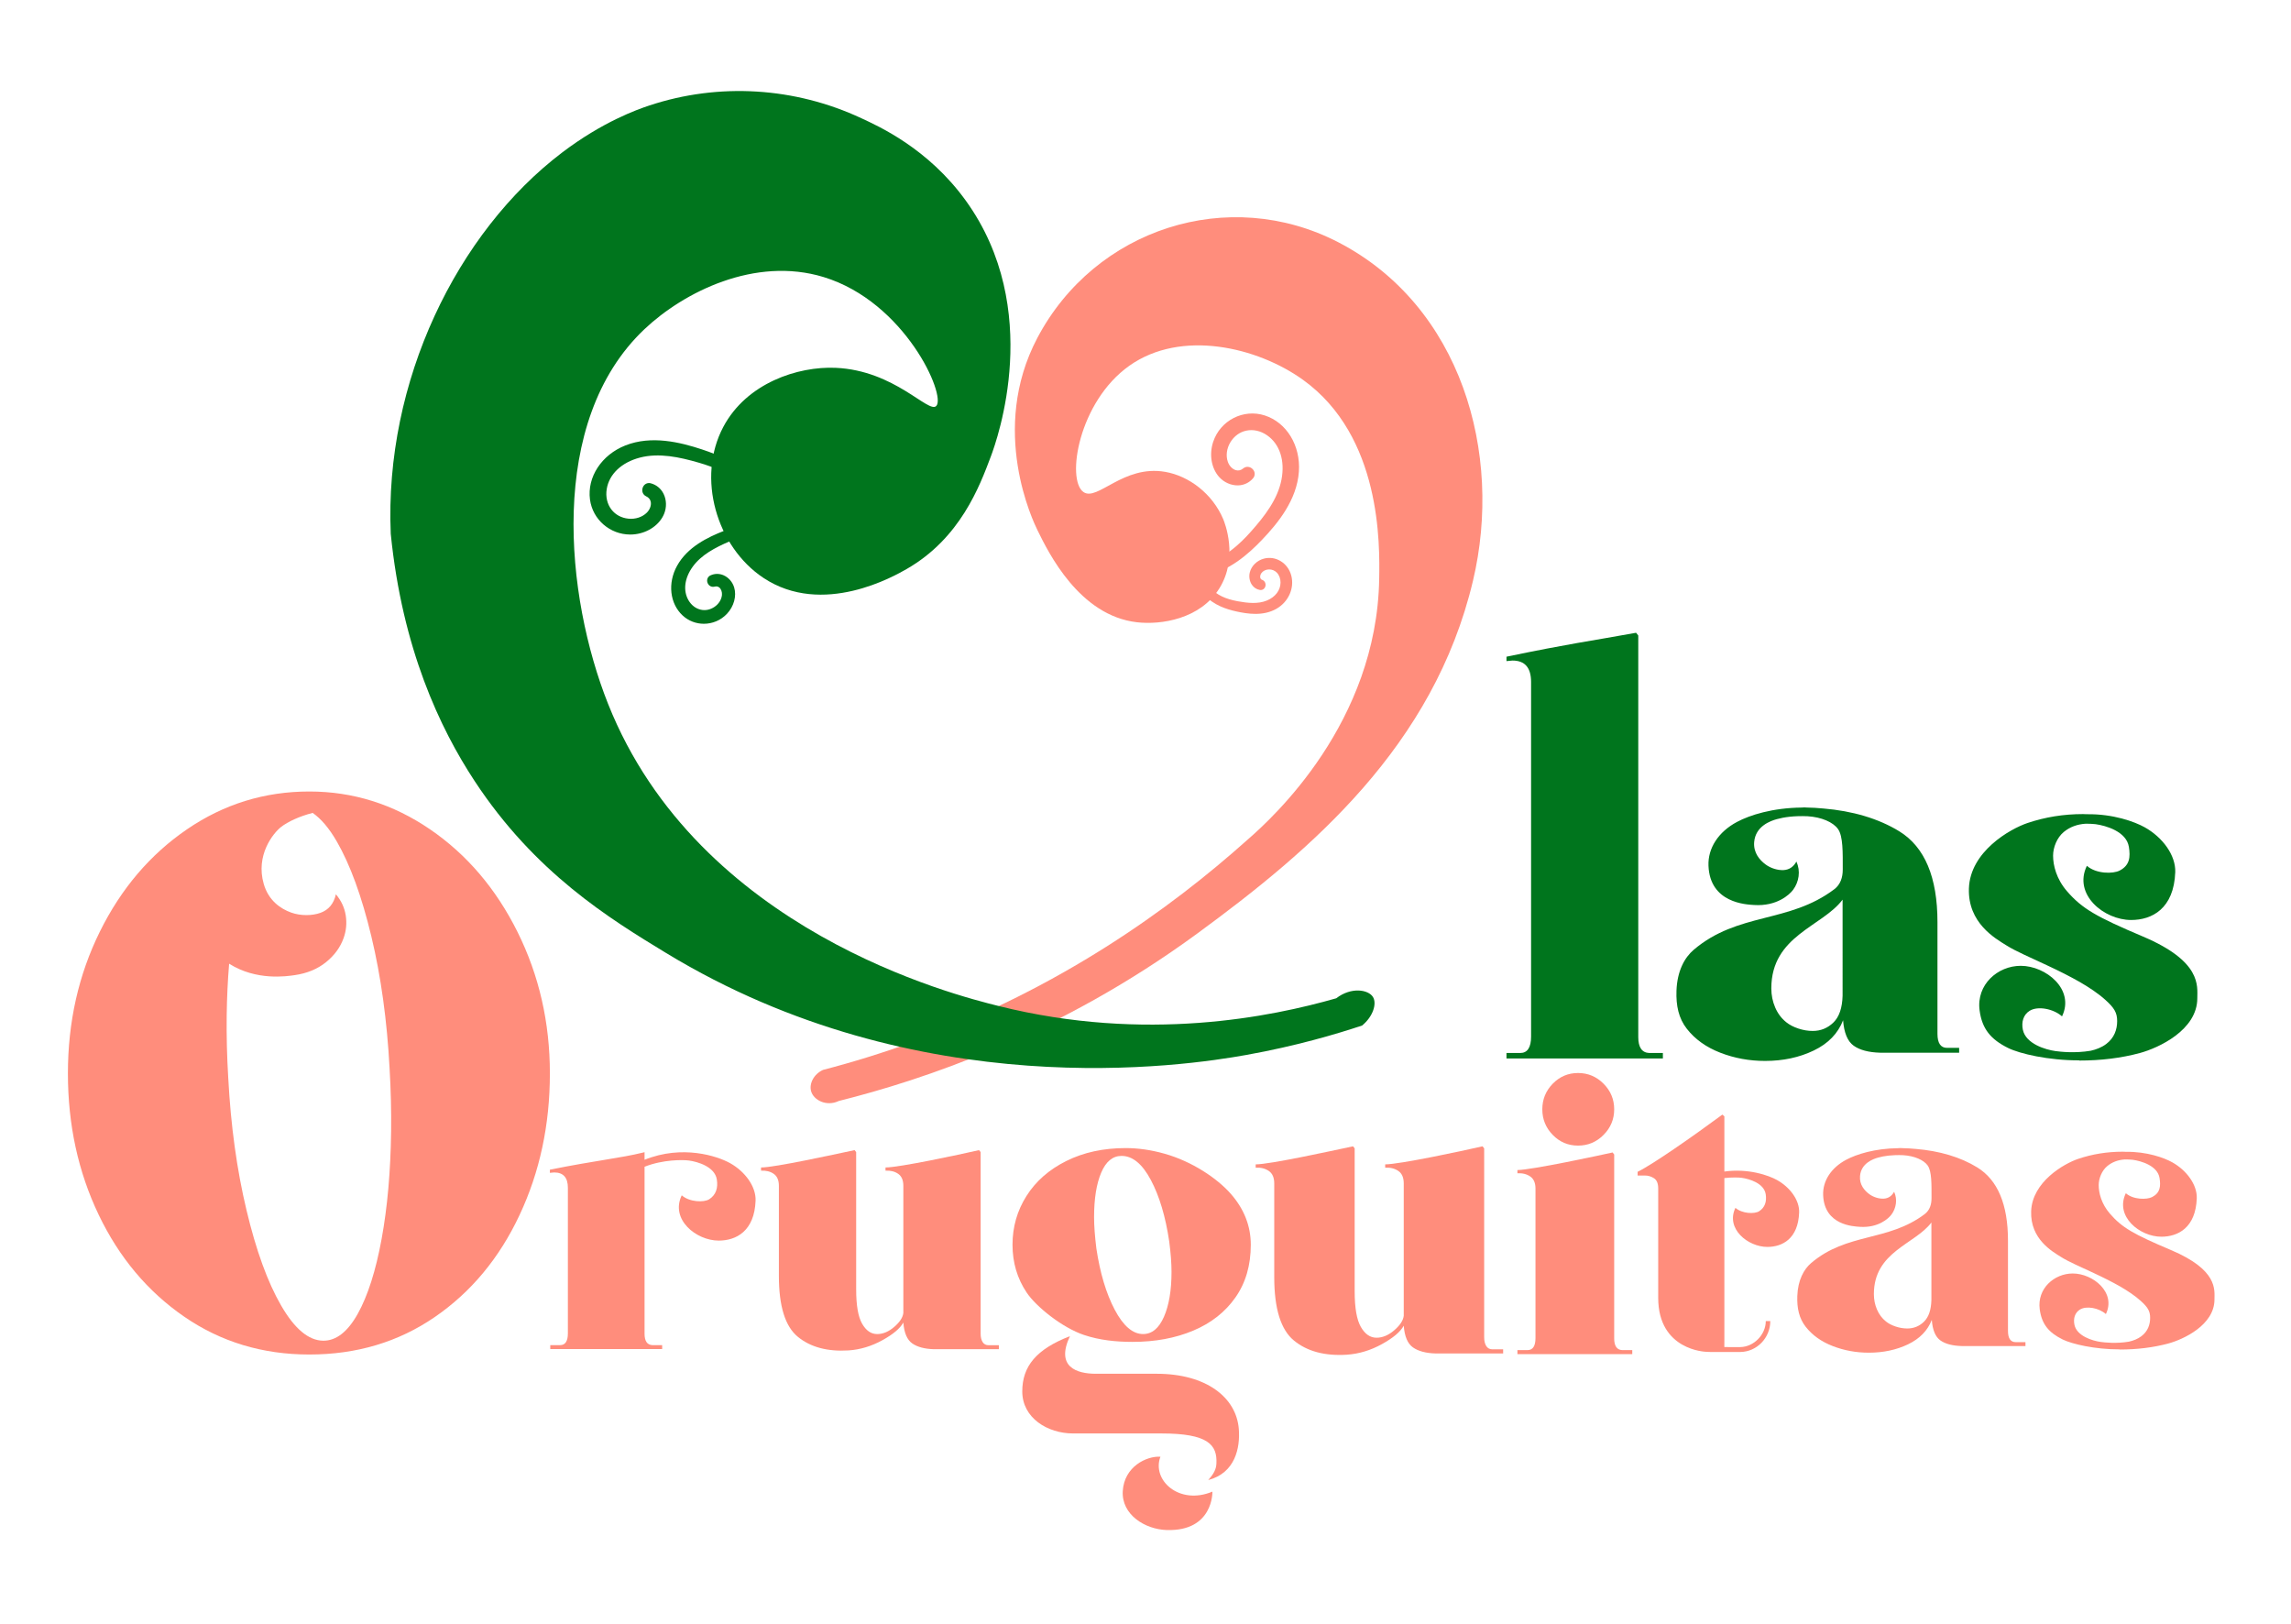 <?xml version="1.0" encoding="UTF-8"?> <svg xmlns="http://www.w3.org/2000/svg" viewBox="200 300 1551.681 1100"><defs><clipPath id="clipPath16"><path d="M 0,1080 H 1080 V 0 H 0 Z" id="path14"></path></clipPath></defs><g id="g8" transform="matrix(2.135, 0, 0, -2.135, -179.953, 2001.834)" style=""><g id="g10"><g id="g12" clip-path="url(#clipPath16)"><g id="g18" transform="translate(299.021,404.09)"><path d="m 0,0 c -1.853,-10.104 -4.384,-18.02 -7.578,-23.745 -3.202,-5.724 -6.86,-8.56 -10.975,-8.509 -4.614,0.057 -9.056,3.777 -13.323,11.159 -4.275,7.379 -7.94,17.471 -10.988,30.274 -3.056,12.798 -4.982,26.777 -5.787,41.942 -0.409,6.756 -0.571,13.348 -0.491,19.767 0.071,5.746 0.343,11.207 0.771,16.446 8.648,-5.489 18.278,-3.992 20.778,-3.635 3.932,0.562 7.241,1.928 9.932,4.093 2.69,2.166 4.558,4.724 5.612,7.676 0.832,2.327 1.054,4.717 0.673,7.172 -0.386,2.457 -1.425,4.695 -3.127,6.713 -0.663,-2.989 -2.296,-4.951 -4.902,-5.89 -2.598,-0.935 -6.228,-1.003 -9.266,0.081 -3.487,1.245 -7.222,3.901 -8.717,9.081 -2.63,9.106 2.948,16.063 5.48,18.065 2.109,1.669 6.033,3.476 10.046,4.471 2.594,-1.817 5.137,-4.717 7.612,-8.996 4.274,-7.383 7.941,-17.434 10.997,-30.153 C -0.204,83.293 1.722,69.353 2.528,54.195 2.935,47.273 3.095,40.601 3.015,34.178 2.857,21.495 1.853,10.108 0,0 m 43.137,97.365 c -6.836,13.748 -16.098,24.617 -27.792,32.605 -11.695,7.989 -24.451,11.983 -38.284,11.983 -14.165,0 -27.088,-3.994 -38.782,-11.983 -11.696,-7.988 -20.911,-18.815 -27.665,-32.48 -6.753,-13.67 -10.126,-28.654 -10.126,-44.957 0,-16.302 3.252,-31.245 9.755,-44.831 6.503,-13.586 15.56,-24.375 27.171,-32.36 11.612,-7.988 24.822,-11.979 39.647,-11.979 14.985,0 28.241,3.953 39.769,11.858 11.52,7.901 20.502,18.687 26.921,32.356 6.428,13.669 9.634,28.654 9.634,44.956 0,16.137 -3.419,31.083 -10.248,44.832" style="fill:#ff8d7c;fill-opacity:1;fill-rule:nonzero;stroke:none" id="path20"></path></g><g id="g22" transform="translate(409.541,428.17)"><path d="M 0,0 C -3.997,2.225 -15.057,5.899 -27.102,1.057 V 3.466 L -27.6,3.338 C -34.768,1.57 -42.741,0.814 -57.136,-2.094 v -0.998 l 1.363,0.126 c 2.898,0 4.346,-1.622 4.346,-4.862 v -46.179 c 0,-2.492 -0.827,-3.739 -2.483,-3.739 h -3.104 v -1.247 h 35.495 v 1.247 h -3.1 c -1.656,0.082 -2.483,1.287 -2.483,3.614 v 52.974 c 5.943,2.338 12.227,2.228 14.104,1.97 2.761,-0.379 8.176,-1.946 8.826,-6.011 0.433,-2.707 -0.297,-4.927 -2.436,-6.281 -1.659,-1.049 -6.228,-0.921 -8.697,1.26 -3.704,-7.65 4.58,-14.365 11.729,-14.365 5.523,0 11.344,2.99 11.697,12.672 C 8.283,-7.446 4.796,-2.669 0,0" style="fill:#ff8d7c;fill-opacity:1;fill-rule:nonzero;stroke:none" id="path24"></path></g><g id="g26" transform="translate(474.216,369.136)"><path d="m 0,0 c -2.936,0.084 -5.22,0.694 -6.852,1.831 -1.636,1.138 -2.577,3.347 -2.832,6.631 -1.003,-1.852 -3.225,-3.726 -6.663,-5.619 -3.437,-1.895 -6.999,-2.969 -10.687,-3.223 -6.709,-0.418 -12.072,1.012 -16.096,4.296 -4.024,3.283 -6.034,9.726 -6.034,19.323 v 28.599 c 0,1.767 -0.548,3.03 -1.636,3.788 -1.088,0.758 -2.43,1.093 -4.024,1.009 v 1.012 c 4.36,0 22.756,4.041 29.677,5.503 l 0.501,-0.63 V 18.945 c 0,-5.052 0.629,-8.673 1.887,-10.861 1.258,-2.191 2.847,-3.284 4.776,-3.284 1.844,0 3.65,0.757 5.409,2.273 1.759,1.515 2.724,2.988 2.89,4.42 v 40.345 c 0,1.767 -0.544,3.03 -1.632,3.788 -1.092,0.758 -2.434,1.093 -4.024,1.009 v 1.012 c 4.356,0 23.322,4.041 29.673,5.503 l 0.505,-0.63 V 4.926 c 0,-1.095 0.208,-1.979 0.625,-2.653 0.421,-0.674 1.05,-1.01 1.887,-1.01 h 3.271 l 0,-1.263 z" style="fill:#ff8d7c;fill-opacity:1;fill-rule:nonzero;stroke:none" id="path28"></path></g><g id="g30" transform="translate(547.21,379.419)"><path d="m 0,0 c -1.601,-3.651 -3.805,-5.477 -6.615,-5.477 -3.296,0 -6.298,2.578 -9.014,7.74 -2.712,5.159 -4.648,11.631 -5.812,19.42 -0.486,3.891 -0.727,7.203 -0.727,9.929 0,5.84 0.749,10.536 2.253,14.091 1.503,3.553 3.657,5.33 6.467,5.33 3.493,0 6.593,-2.554 9.304,-7.667 C -1.432,38.256 0.509,31.758 1.673,23.874 2.155,20.173 2.4,16.961 2.4,14.237 2.4,8.394 1.597,3.65 0,0 m 0.072,51.763 c -4.166,1.169 -8.239,1.752 -12.209,1.752 -7.078,0 -13.354,-1.365 -18.827,-4.089 -5.478,-2.726 -9.692,-6.425 -12.645,-11.096 -2.957,-4.672 -4.434,-9.834 -4.434,-15.48 0,-5.645 1.499,-10.708 4.505,-15.184 3.002,-4.48 11.305,-11.14 18.172,-13.434 4.973,-1.662 10.174,-2.192 15.411,-2.192 7.168,0 13.591,1.192 19.26,3.578 5.669,2.384 10.125,5.89 13.372,10.514 3.247,4.624 4.871,10.197 4.871,16.718 0,5.937 -2.11,11.318 -6.325,16.137 -4.215,4.819 -12.225,10.3 -21.151,12.776" style="fill:#ff8d7c;fill-opacity:1;fill-rule:nonzero;stroke:none" id="path32"></path></g><g id="g34" transform="translate(544.895,361.345)"><path d="m 0,0 h -19.258 c -6.151,0 -12.846,2.173 -8.253,11.928 -10.685,-4.153 -15.122,-9.55 -15.122,-17.541 0,-8.373 7.992,-13.32 16.095,-13.32 H 1.469 c 14.808,0 17.804,-3.552 17.487,-9.578 -0.091,-1.721 -0.761,-3.172 -2.601,-5.201 8.563,2.22 10.18,10.212 9.705,16.206 C 25.267,-7.52 15.76,0 0,0" style="fill:#ff8d7c;fill-opacity:1;fill-rule:nonzero;stroke:none" id="path36"></path></g><g id="g38" transform="translate(546.096,335.035)"><path d="M 0,0 C -4.43,0.26 -11.5,-3.142 -11.955,-10.922 -12.389,-18.359 -4.932,-23.035 1.948,-23.258 16.853,-23.74 16.487,-11.08 16.487,-11.08 5.885,-15.5 -2.827,-7.357 0,0" style="fill:#ff8d7c;fill-opacity:1;fill-rule:nonzero;stroke:none" id="path40"></path></g><g id="g42" transform="translate(633.355,367.786)"><path d="m 0,0 c -3.055,0.087 -5.432,0.722 -7.13,1.906 -1.702,1.183 -2.682,3.481 -2.946,6.899 -1.044,-1.928 -3.357,-3.877 -6.933,-5.847 -3.577,-1.972 -7.283,-3.089 -11.121,-3.353 -6.981,-0.436 -12.561,1.052 -16.748,4.47 -4.187,3.415 -6.279,10.12 -6.279,20.106 v 29.758 c 0,1.838 -0.57,3.153 -1.702,3.941 -1.132,0.789 -2.529,1.138 -4.187,1.051 v 1.052 c 4.537,0 23.678,4.205 30.879,5.727 l 0.523,-0.656 V 19.713 c 0,-5.256 0.654,-9.025 1.963,-11.301 1.308,-2.28 2.962,-3.418 4.97,-3.418 1.918,0 3.797,0.789 5.628,2.365 1.83,1.577 2.834,3.11 3.007,4.599 v 41.981 c 0,1.838 -0.567,3.153 -1.699,3.941 -1.135,0.789 -2.533,1.138 -4.187,1.051 v 1.052 c 4.533,0 24.267,4.205 30.876,5.727 l 0.525,-0.656 V 5.125 c 0,-1.139 0.217,-2.058 0.651,-2.76 0.437,-0.701 1.092,-1.05 1.963,-1.05 h 3.404 l 0,-1.315 z" style="fill:#ff8d7c;fill-opacity:1;fill-rule:nonzero;stroke:none" id="path44"></path></g><g id="g46" transform="translate(670.551,437.108)"><path d="m 0,0 c -2.208,2.259 -3.314,4.968 -3.314,8.125 0,3.155 1.106,5.863 3.314,8.125 2.208,2.259 4.882,3.39 8.024,3.39 3.143,0 5.839,-1.131 8.087,-3.39 2.251,-2.262 3.377,-4.97 3.377,-8.125 C 19.488,4.968 18.362,2.259 16.111,0 13.863,-2.262 11.167,-3.39 8.024,-3.39 4.882,-3.39 2.208,-2.262 0,0 m 22.036,-68.262 h 3.185 v -1.28 h -36.43 v 1.28 h 3.185 c 1.696,0 2.545,1.28 2.545,3.838 v 47.397 c 0,1.79 -0.552,3.07 -1.654,3.837 -1.106,0.768 -2.466,1.108 -4.076,1.023 v 1.025 c 4.412,0 26.576,4.761 30.189,5.575 l 0.508,-0.638 v -58.347 c 0,-2.389 0.848,-3.626 2.548,-3.71" style="fill:#ff8d7c;fill-opacity:1;fill-rule:nonzero;stroke:none" id="path48"></path></g><g id="g50" transform="translate(736.004,412.889)"><path d="m 0,0 c -1.43,-0.905 -5.373,-0.794 -7.503,1.087 -3.196,-6.6 3.953,-12.394 10.12,-12.394 4.765,0 9.788,2.58 10.092,10.933 0.14,3.855 -2.869,7.976 -7.007,10.279 -2.69,1.498 -9.097,3.752 -16.715,2.696 v 17.515 l -0.644,0.538 c -9.554,-7.059 -22.45,-16.03 -26.876,-18.134 v -1.183 h 2.355 c 0.999,0 1.945,-0.287 2.836,-0.859 0.893,-0.575 1.34,-1.651 1.34,-3.226 v -34.717 c 0,-16.726 15.173,-17.108 15.173,-17.108 0.608,-0.061 1.465,-0.065 2.715,-0.065 0.069,0 6.119,0 7.753,10e-4 l 0.165,-10e-4 v 10e-4 c 0.108,0 0.241,0 0.247,10e-4 5.241,0.062 9.505,4.463 9.505,9.808 h -1.43 c 0,-4.35 -3.847,-8.205 -8.095,-8.256 -0.111,-10e-4 -2.796,0.006 -5.057,0.007 0.009,0.498 0.013,1.362 0.013,2.633 v 50.97 c 2.529,0.281 4.605,0.203 5.5,0.08 C -3.13,10.279 1.542,8.927 2.103,5.42 2.476,3.084 1.846,1.168 0,0" style="fill:#ff8d7c;fill-opacity:1;fill-rule:nonzero;stroke:none" id="path52"></path></g><g id="g54" transform="translate(790.669,384.749)"><path d="m 0,0 c -0.083,-3.139 -0.862,-5.429 -2.342,-6.873 -1.479,-1.446 -3.246,-2.168 -5.3,-2.168 -1.234,0 -2.467,0.205 -3.701,0.619 -1.233,0.413 -2.262,0.949 -3.083,1.61 -1.234,0.992 -2.179,2.25 -2.834,3.778 -0.658,1.527 -0.987,3.16 -0.987,4.892 0,13.517 13.039,15.776 18.247,22.716 z m 26.757,-13.375 c -1.643,0 -2.464,1.195 -2.464,3.591 v 28.611 c 0,11.476 -3.249,19.217 -9.742,23.223 -5.344,3.293 -12.028,5.244 -19.478,5.862 -1.464,0.149 -2.867,0.222 -4.225,0.244 -0.224,0.002 -0.431,0.037 -0.656,0.037 -0.266,0 -0.426,-0.028 -0.648,-0.039 -7.525,-0.087 -13.278,-1.922 -16.569,-3.673 -4.815,-2.561 -7.478,-6.752 -7.316,-11.19 0.349,-9.62 9.657,-9.959 11.701,-10.088 5.764,-0.364 9.02,2.6 9.978,3.902 0.755,1.027 1.219,2.174 1.393,3.443 0.174,1.271 -0.008,2.53 -0.551,3.779 -0.769,-1.378 -1.866,-2.106 -3.292,-2.184 -1.422,-0.077 -3.225,0.426 -4.565,1.412 -1.538,1.131 -3.199,3.005 -2.962,5.775 0.349,4.075 4.179,5.407 5.783,5.85 1.856,0.514 4.423,0.895 7.904,0.747 3.548,-0.218 6.531,-1.51 7.779,-3.275 1.316,-1.859 1.213,-6.015 1.213,-10.391 0,-1.981 -0.58,-3.82 -2.16,-5.015 -11.643,-8.805 -24.636,-5.819 -36.04,-15.541 -2.289,-1.951 -4.201,-5.386 -4.377,-10.466 -0.132,-3.81 0.552,-7.04 2.648,-9.723 2.096,-2.683 4.953,-4.728 8.57,-6.13 3.617,-1.403 7.442,-2.106 11.468,-2.106 4.604,0 8.754,0.888 12.454,2.662 3.701,1.775 6.206,4.356 7.522,7.742 0.246,-3.221 1.15,-5.387 2.713,-6.503 1.559,-1.115 3.821,-1.713 6.78,-1.795 h 6.783 13.439 v 1.239 z" style="fill:#ff8d7c;fill-opacity:1;fill-rule:nonzero;stroke:none" id="path56"></path></g><g id="g58" transform="translate(866.634,400.603)"><path d="m 0,0 c -11.901,5.041 -15.495,7.1 -19.351,11.548 -2.705,3.122 -3.537,6.577 -3.537,9.052 0,2.076 0.978,4.592 2.727,6.028 1.572,1.292 3.448,1.971 5.599,2.101 0.89,-0.002 1.613,-0.034 2.126,-0.088 0.086,-0.011 0.173,-0.018 0.26,-0.026 0,0.001 0,0.003 10e-4,0.005 0.027,-0.004 0.081,-0.006 0.107,-0.009 2.653,-0.365 7.854,-1.87 8.479,-5.774 0.416,-2.601 0.227,-4.697 -2.341,-6.035 -1.672,-0.87 -5.982,-0.884 -8.354,1.21 -3.558,-7.348 4.4,-13.798 11.267,-13.798 5.306,0 10.898,2.872 11.236,12.172 0.156,4.292 -3.193,8.88 -7.801,11.444 -2.527,1.407 -8.001,3.421 -14.742,3.313 -0.315,0.008 -0.637,0.036 -0.95,0.036 -4.928,0 -9.639,-0.758 -14.128,-2.274 -4.492,-1.518 -14.588,-7.279 -14.918,-16.629 -0.312,-8.843 6.771,-12.783 9.435,-14.461 2.663,-1.676 6.04,-3.043 10.411,-5.117 3.26,-1.517 6.039,-2.934 8.348,-4.251 2.301,-1.317 4.803,-2.981 6.555,-4.578 2.224,-1.997 3,-3.226 3,-5.383 0,-2.155 -0.725,-4.292 -2.792,-5.848 -1.149,-0.866 -2.519,-1.398 -3.956,-1.718 -4.016,-0.674 -7.655,-0.261 -8.973,-0.08 -2.474,0.34 -7.543,1.823 -8.291,5.434 -0.405,1.953 0.119,3.831 1.741,4.828 2.075,1.273 6.021,0.528 8.233,-1.425 3.32,6.854 -4.104,12.87 -10.508,12.87 -5.876,0 -11.351,-4.783 -10.48,-11.353 0.626,-4.726 2.865,-7.401 7.276,-9.578 2.917,-1.44 10.218,-3.166 18.091,-3.141 v -0.048 h 0.001 c 5.564,0 10.712,0.641 15.441,1.916 4.727,1.277 14.625,5.832 14.625,13.947 0,3.115 1.145,9.364 -13.837,15.71" style="fill:#ff8d7c;fill-opacity:1;fill-rule:nonzero;stroke:none" id="path60"></path></g><g id="g62" transform="translate(762.497,481.292)"><path d="m 0,0 c -0.103,-3.889 -1.068,-6.726 -2.901,-8.515 -1.833,-1.791 -4.022,-2.686 -6.567,-2.686 -1.528,0 -3.056,0.254 -4.584,0.767 -1.528,0.511 -2.804,1.175 -3.82,1.994 -1.529,1.229 -2.7,2.788 -3.511,4.681 -0.816,1.892 -1.224,3.915 -1.224,6.061 0,16.746 16.154,19.545 22.607,28.144 z m 33.149,-16.571 c -2.034,0 -3.052,1.481 -3.052,4.449 v 35.448 c 0,14.216 -4.026,23.808 -12.069,28.77 -6.621,4.081 -14.902,6.498 -24.132,7.263 -1.814,0.184 -3.552,0.275 -5.235,0.302 -0.278,0.003 -0.533,0.046 -0.813,0.046 -0.328,0 -0.527,-0.034 -0.803,-0.049 -9.321,-0.107 -16.449,-2.381 -20.526,-4.55 -5.966,-3.173 -9.266,-8.365 -9.065,-13.864 0.433,-11.917 11.965,-12.338 14.497,-12.498 7.141,-0.45 11.175,3.222 12.362,4.835 0.935,1.272 1.51,2.693 1.726,4.265 0.215,1.575 -0.011,3.134 -0.682,4.682 -0.954,-1.707 -2.313,-2.609 -4.079,-2.705 -1.762,-0.096 -3.996,0.528 -5.657,1.749 -1.905,1.401 -3.962,3.723 -3.669,7.155 0.432,5.048 5.178,6.698 7.164,7.247 2.3,0.637 5.481,1.109 9.793,0.926 C -6.695,56.629 -3,55.029 -1.453,52.842 0.177,50.54 0.05,45.39 0.05,39.968 c 0,-2.453 -0.719,-4.733 -2.676,-6.213 -14.425,-10.908 -30.522,-7.208 -44.65,-19.253 -2.836,-2.418 -5.206,-6.674 -5.424,-12.967 -0.163,-4.72 0.685,-8.722 3.281,-12.046 2.597,-3.324 6.136,-5.857 10.617,-7.595 4.482,-1.737 9.22,-2.608 14.208,-2.608 5.704,0 10.846,1.099 15.43,3.298 4.585,2.199 7.688,5.396 9.319,9.591 0.304,-3.99 1.425,-6.674 3.361,-8.056 1.931,-1.382 4.734,-2.124 8.4,-2.225 h 8.404 16.65 v 1.535 z" style="fill:#00751d;fill-opacity:1;fill-rule:nonzero;stroke:none" id="path64"></path></g><g id="g66" transform="translate(857.786,500.034)"><path d="m 0,0 c -14.827,6.281 -19.304,8.845 -24.109,14.387 -3.369,3.889 -4.406,8.194 -4.406,11.277 0,2.586 1.219,5.721 3.397,7.511 1.959,1.609 4.296,2.455 6.975,2.617 1.109,-0.003 2.01,-0.043 2.65,-0.11 0.107,-0.013 0.215,-0.022 0.324,-0.033 0,0.003 0,0.005 0,0.006 0.035,-0.004 0.102,-0.006 0.134,-0.011 3.305,-0.453 9.785,-2.329 10.564,-7.193 0.518,-3.241 0.282,-5.852 -2.917,-7.518 -2.083,-1.085 -7.453,-1.102 -10.407,1.508 -4.434,-9.155 5.482,-17.192 14.036,-17.192 6.611,0 13.577,3.579 13.999,15.166 0.194,5.346 -3.979,11.062 -9.719,14.257 -3.149,1.753 -9.968,4.262 -18.367,4.128 -0.392,0.009 -0.793,0.045 -1.183,0.045 -6.139,0 -12.009,-0.946 -17.601,-2.835 -5.597,-1.89 -18.175,-9.068 -18.586,-20.716 -0.389,-11.017 8.436,-15.926 11.754,-18.016 3.318,-2.088 7.525,-3.791 12.971,-6.375 4.062,-1.89 7.524,-3.655 10.401,-5.296 2.866,-1.641 5.983,-3.714 8.166,-5.703 2.77,-2.488 3.738,-4.02 3.738,-6.707 0,-2.685 -0.904,-5.347 -3.479,-7.286 -1.431,-1.078 -3.138,-1.742 -4.928,-2.14 -5.004,-0.839 -9.538,-0.325 -11.179,-0.1 -3.083,0.424 -9.397,2.271 -10.33,6.771 -0.505,2.432 0.148,4.772 2.17,6.014 2.584,1.586 7.501,0.658 10.257,-1.776 4.135,8.539 -5.113,16.035 -13.092,16.035 -7.32,0 -14.141,-5.959 -13.057,-14.145 0.78,-5.887 3.57,-9.22 9.065,-11.932 3.634,-1.793 12.731,-3.945 22.539,-3.913 v -0.06 h 10e-4 c 6.933,0 13.345,0.799 19.238,2.387 5.888,1.591 18.22,7.266 18.22,17.376 0,3.88 1.426,11.666 -17.239,19.572" style="fill:#00751d;fill-opacity:1;fill-rule:nonzero;stroke:none" id="path68"></path></g><g id="g70" transform="translate(701.148,463.093)"><path d="M 0,0 H 4.338 V -1.743 H -45.276 V 0 h 4.338 c 2.311,0 3.465,1.743 3.465,5.226 v 112.465 c 0,4.531 -1.964,6.796 -5.897,6.796 l -1.906,-0.174 v 1.395 c 20.121,4.181 26.179,4.887 41.113,7.592 l 0.693,-0.871 V 5.053 C -3.47,1.799 -2.316,0.115 0,0" style="fill:#00751d;fill-opacity:1;fill-rule:nonzero;stroke:none" id="path72"></path></g><g id="g74" transform="translate(602.524,720.261)"><path d="m 0,0 c -34.804,18.025 -77.219,4.337 -95.507,-30.395 -15.351,-29.154 -1.234,-58.273 0.078,-60.955 3.479,-7.109 13.248,-27.07 31.533,-29.183 7.657,-0.884 20.062,0.984 26.153,10.737 6.145,9.842 1.651,20.972 1.22,21.992 -3.392,8.023 -10.82,13.678 -18.431,14.986 -13.328,2.29 -21.517,-9.514 -25.916,-6.392 -5.487,3.896 -1.555,28.611 14.559,40.036 16.456,11.667 40.638,5.944 55.096,-4.453 24.933,-17.929 24.362,-52.208 24.18,-63.164 -0.759,-45.563 -33.652,-75.68 -41.72,-82.677 -24.86,-22.254 -59.671,-47.112 -105.385,-63.893 -10.081,-3.7 -19.885,-6.711 -29.31,-9.16 -2.989,-1.346 -4.465,-4.408 -3.808,-6.756 0.811,-2.896 4.938,-4.961 8.785,-3.11 26.588,6.662 69.666,20.843 113.723,53.116 36.138,26.473 75.015,59.433 87.462,111.879 C 52.335,-66.841 38.939,-20.167 0,0" style="fill:#ff8d7c;fill-opacity:1;fill-rule:nonzero;stroke:none" id="path76"></path></g><g id="g78" transform="translate(586.64,614.25)"><path d="m 0,0 c -0.893,3.461 -4.207,5.537 -7.435,4.701 -1.724,-0.446 -3.337,-1.773 -3.799,-3.665 -0.454,-1.859 0.488,-4.032 2.408,-4.327 0.696,-0.107 0.885,1.039 0.224,1.273 -1.562,0.552 -1.608,2.442 -0.749,3.641 0.753,1.05 1.982,1.597 3.221,1.613 2.783,0.035 4.734,-2.332 4.679,-5.24 -0.06,-3.175 -2.313,-5.455 -4.922,-6.541 -3.075,-1.279 -6.618,-0.884 -9.839,-0.297 -3.329,0.607 -6.703,1.746 -9.103,4.47 -0.416,0.472 -1.102,-0.175 -0.687,-0.654 2.543,-2.937 6.18,-4.292 9.725,-5.083 3.988,-0.891 8.391,-1.366 12.052,0.741 C -1.136,-7.59 0.999,-3.872 0,0" style="fill:#ff8d7c;fill-opacity:1;fill-rule:nonzero;stroke:none" id="path80"></path></g><g id="g82" transform="translate(576.218,602.386)"><path d="m 0,0 c -2.139,0 -4.233,0.369 -6.073,0.779 -2.971,0.663 -7.267,1.944 -10.263,5.405 -0.547,0.631 -0.482,1.556 0.146,2.105 0.622,0.543 1.502,0.484 2.047,-0.136 1.856,-2.106 4.567,-3.424 8.533,-4.147 3.143,-0.573 6.443,-0.942 9.275,0.237 2.65,1.103 4.261,3.21 4.307,5.636 0.023,1.262 -0.41,2.436 -1.192,3.222 C 6.118,13.767 5.264,14.111 4.305,14.1 3.316,14.088 2.412,13.641 1.884,12.904 1.554,12.443 1.428,11.829 1.571,11.375 1.661,11.087 1.852,10.896 2.154,10.789 2.953,10.505 3.392,9.641 3.174,8.777 2.969,7.962 2.242,7.46 1.444,7.585 0.397,7.746 -0.518,8.34 -1.132,9.259 c -0.733,1.096 -0.976,2.546 -0.651,3.878 0.511,2.092 2.285,3.818 4.519,4.397 1.757,0.456 3.601,0.19 5.193,-0.749 1.716,-1.011 2.945,-2.67 3.461,-4.671 C 12.421,8.125 10.49,3.813 6.696,1.63 4.584,0.414 2.268,0 0,0" style="fill:#ff8d7c;fill-opacity:1;fill-rule:nonzero;stroke:none" id="path84"></path></g><g id="g86" transform="translate(578.899,664.371)"><path d="m 0,0 c -6.319,2.048 -13.03,-1.417 -15.123,-7.731 -1.118,-3.373 -0.751,-7.463 1.704,-10.188 2.412,-2.678 6.78,-3.32 9.256,-0.378 0.898,1.066 -0.685,2.562 -1.742,1.686 -2.502,-2.071 -5.487,-0.206 -6.447,2.477 -0.842,2.352 -0.4,4.992 0.878,7.101 2.871,4.739 8.602,5.603 13.063,2.521 4.873,-3.365 6.048,-9.517 4.993,-15.041 -1.244,-6.512 -5.583,-12.092 -9.881,-16.932 -4.442,-5.001 -9.76,-9.533 -16.517,-10.789 -1.171,-0.218 -0.887,-2.041 0.294,-1.832 7.238,1.278 13.168,6.031 18.124,11.208 5.577,5.825 10.944,12.777 11.518,21.13 C 10.604,-9.722 7.069,-2.291 0,0" style="fill:#ff8d7c;fill-opacity:1;fill-rule:nonzero;stroke:none" id="path88"></path></g><g id="g90" transform="translate(574.926,662.672)"><path d="m 0,0 c 2.114,0 4.234,-0.68 6.131,-1.989 4.687,-3.238 6.708,-9.238 5.406,-16.052 -1.286,-6.739 -5.622,-12.349 -10.115,-17.408 -1.935,-2.178 -4.465,-4.787 -7.582,-6.965 2.609,1.739 5.256,4.026 8.014,6.907 4.932,5.153 10.667,12.14 11.242,20.507 0.41,5.979 -2.366,13.458 -9.431,15.748 -5.731,1.856 -11.952,-1.325 -13.865,-7.095 -1.111,-3.348 -0.523,-6.961 1.498,-9.203 1.122,-1.246 2.73,-1.984 4.316,-1.984 0.03,0 0.058,10e-4 0.086,10e-4 0.934,0.016 2.271,0.303 3.346,1.579 0.034,0.076 -0.022,0.197 -0.151,0.27 -0.113,0.063 -0.155,0.03 -0.189,0.002 -1.22,-1.008 -2.682,-1.347 -4.113,-0.955 -1.731,0.475 -3.231,1.956 -3.913,3.865 -0.897,2.505 -0.536,5.48 0.965,7.957 1.458,2.407 3.698,4.04 6.306,4.599 C -1.371,-0.071 -0.686,0 0,0 m -15.726,-48.423 c -0.903,0 -1.661,0.628 -1.832,1.57 -0.197,1.091 0.462,2.063 1.534,2.262 7.141,1.327 12.523,6.611 15.95,10.47 4.303,4.845 8.451,10.192 9.646,16.455 1.15,6.013 -0.562,11.258 -4.578,14.031 -2.052,1.418 -4.402,1.94 -6.624,1.463 -2.064,-0.442 -3.846,-1.749 -5.015,-3.68 -1.192,-1.967 -1.488,-4.302 -0.792,-6.246 0.459,-1.285 1.464,-2.31 2.559,-2.61 0.809,-0.223 1.585,-0.031 2.309,0.567 0.881,0.731 2.134,0.644 2.978,-0.207 0.816,-0.823 0.886,-2.04 0.166,-2.894 -1.216,-1.445 -2.935,-2.258 -4.841,-2.291 -2.175,-0.022 -4.398,0.952 -5.922,2.644 -2.494,2.767 -3.243,7.153 -1.911,11.172 2.257,6.809 9.605,10.566 16.381,8.367 6.929,-2.245 11.374,-9.56 10.81,-17.787 -0.618,-9.007 -6.627,-16.357 -11.793,-21.753 -4.058,-4.238 -10.407,-10.042 -18.674,-11.502 -0.119,-0.021 -0.236,-0.031 -0.351,-0.031" style="fill:#ff8d7c;fill-opacity:1;fill-rule:nonzero;stroke:none" id="path92"></path></g><g id="g94" transform="translate(356.301,748.736)"><path d="m 0,0 c 12.844,9.747 23.784,13.627 27.592,14.893 22.171,7.37 46.297,5.803 67.309,-4.012 5.344,-2.496 21.154,-9.481 33.206,-26.23 24.668,-34.284 9.913,-75.66 7.909,-81.003 -3.611,-9.626 -9.75,-25.991 -26.667,-35.729 -3.848,-2.214 -26.693,-15.364 -45.526,-2.834 -14.826,9.863 -21.277,31.722 -12.706,47.87 7.397,13.937 23.679,19.276 35.659,18.746 18.79,-0.831 29.429,-14.586 31.898,-12.111 3.247,3.256 -9.889,33.019 -35.719,40.899 -21.78,6.644 -44.419,-4.761 -56.88,-16.56 -30.908,-29.27 -24.982,-84.947 -11.52,-118.8 28.67,-72.095 110.167,-92.438 123.93,-95.873 46.76,-11.672 86.63,-3.39 107.077,2.459 4.795,3.689 10.237,2.757 11.673,0.378 1.239,-2.052 0.062,-6.12 -3.461,-9.018 -8.226,-2.731 -20.937,-6.506 -36.763,-9.339 -19.46,-3.482 -103.915,-16.329 -183.991,32.317 -18.065,10.974 -41.669,25.473 -60.816,54.614 -11.001,16.742 -22.917,41.979 -26.58,78.368 C -56.458,-72.581 -33.352,-25.312 0,0" style="fill:#00751d;fill-opacity:1;fill-rule:nonzero;stroke:none" id="path96"></path></g><g id="g98" transform="translate(366.115,638.803)"><path d="m 0,0 c 0.856,-6.477 6.772,-10.97 13.264,-10.157 3.468,0.434 6.944,2.491 8.325,5.825 1.357,3.275 0.08,7.424 -3.581,8.379 -1.326,0.345 -1.985,-1.693 -0.76,-2.261 2.898,-1.345 2.505,-4.785 0.53,-6.773 C 16.045,-6.73 13.514,-7.454 11.1,-7.212 5.678,-6.668 2.486,-1.945 3.333,3.32 c 0.927,5.751 5.892,9.397 11.243,10.798 6.309,1.651 13.1,0.16 19.216,-1.609 6.321,-1.828 12.595,-4.631 16.569,-10.1 0.689,-0.948 2.188,0.076 1.503,1.037 -4.197,5.886 -10.927,9.14 -17.622,11.35 -7.531,2.486 -15.976,4.311 -23.635,1.285 C 4.146,13.529 -0.957,7.246 0,0" style="fill:#00751d;fill-opacity:1;fill-rule:nonzero;stroke:none" id="path100"></path></g><g id="g102" transform="translate(385.506,655.456)"><path d="m 0,0 c -2.839,0 -5.688,-0.424 -8.417,-1.501 -5.478,-2.164 -10.938,-7.788 -9.982,-15.021 0.774,-5.867 6.223,-10.032 12.149,-9.295 3.437,0.43 6.391,2.478 7.525,5.215 0.641,1.547 0.602,3.317 -0.103,4.734 -0.407,0.819 -1.225,1.882 -2.807,2.294 -0.076,-0.007 -0.156,-0.118 -0.156,-0.256 0,-0.098 0.031,-0.112 0.069,-0.129 1.417,-0.658 2.34,-1.816 2.598,-3.261 0.312,-1.743 -0.37,-3.707 -1.78,-5.125 -1.848,-1.859 -4.65,-2.795 -7.486,-2.515 -2.759,0.277 -5.161,1.577 -6.764,3.661 -1.697,2.206 -2.368,5.056 -1.89,8.026 0.891,5.537 5.368,9.876 11.976,11.606 6.532,1.709 13.351,0.234 19.747,-1.616 2.413,-0.697 5.314,-1.662 8.184,-3.133 -2.386,1.3 -5.146,2.461 -8.325,3.51 C 10.248,-1.39 5.141,0 0,0 m -7.616,-27.903 c -6.362,0 -11.919,4.704 -12.766,11.119 -0.939,7.11 3.678,14.159 11.231,17.143 8.265,3.263 17.338,1.038 24.316,-1.266 5.482,-1.81 13.326,-4.994 18.122,-11.719 0.616,-0.863 0.424,-1.986 -0.446,-2.613 -0.894,-0.641 -2.045,-0.466 -2.68,0.408 -4.197,5.775 -11.163,8.317 -16.037,9.727 -6.121,1.77 -12.621,3.188 -18.685,1.602 -5.819,-1.523 -9.747,-5.257 -10.509,-9.989 -0.389,-2.42 0.144,-4.724 1.501,-6.489 1.263,-1.643 3.173,-2.669 5.378,-2.89 2.249,-0.227 4.441,0.499 5.869,1.935 0.942,0.949 1.425,2.268 1.23,3.363 -0.145,0.807 -0.64,1.412 -1.472,1.798 -1.03,0.478 -1.486,1.636 -1.084,2.753 0.387,1.082 1.45,1.661 2.518,1.383 1.802,-0.47 3.256,-1.656 4.093,-3.339 0.959,-1.928 1.018,-4.317 0.16,-6.391 -1.405,-3.39 -4.987,-5.915 -9.125,-6.434 -0.542,-0.068 -1.081,-0.101 -1.614,-0.101" style="fill:#00751d;fill-opacity:1;fill-rule:nonzero;stroke:none" id="path104"></path></g><g id="g106" transform="translate(395.186,602.619)"><path d="m 0,0 c 3.629,-3.373 9.258,-3.142 12.66,0.469 1.818,1.928 2.857,4.81 2.054,7.426 -0.788,2.57 -3.54,4.379 -6.14,3.169 C 7.631,10.625 8.23,9.115 9.221,9.375 11.565,9.988 12.997,7.787 12.802,5.671 12.631,3.815 11.501,2.169 9.973,1.145 6.54,-1.156 2.393,0.063 0.345,3.551 c -2.236,3.81 -1.094,8.339 1.358,11.743 2.891,4.013 7.58,6.421 12.011,8.341 4.578,1.984 9.6,3.375 14.565,2.098 0.86,-0.221 1.242,1.101 0.378,1.332 C 23.36,28.478 17.854,27.131 12.873,25.189 7.268,23.005 1.45,19.993 -1.566,14.525 -4.111,9.912 -4.06,3.774 0,0" style="fill:#00751d;fill-opacity:1;fill-rule:nonzero;stroke:none" id="path108"></path></g><g id="g110" transform="translate(395.868,603.351)"><path d="m 0,0 c 3.19,-2.966 8.238,-2.776 11.251,0.422 1.743,1.85 2.46,4.381 1.826,6.447 -0.352,1.148 -1.18,2.109 -2.214,2.569 C 10.6,9.555 10.271,9.661 9.896,9.7 10.519,9.599 11.098,9.333 11.598,8.909 12.681,7.991 13.263,6.434 13.116,4.847 12.927,2.795 11.705,0.827 9.849,-0.418 8.046,-1.626 5.946,-2.039 3.938,-1.58 1.814,-1.094 -0.01,0.288 -1.198,2.313 -3.402,6.066 -2.875,10.864 0.21,15.146 1.873,17.454 4.108,19.258 6.52,20.734 3.386,18.959 0.443,16.6 -1.372,13.31 -3.485,9.479 -3.958,3.68 0,0 m 5.387,-4.104 c -2.426,0 -4.849,0.873 -6.749,2.639 -4.065,3.779 -4.789,10.252 -1.761,15.74 3.292,5.968 9.719,9.074 14.951,11.114 4.111,1.602 10.283,3.543 16.405,1.91 0.91,-0.243 1.413,-1.119 1.172,-2.038 -0.242,-0.923 -1.143,-1.46 -2.057,-1.229 C 23.412,25.046 18.989,24.395 13.43,21.985 9.029,20.078 4.578,17.787 1.833,13.977 -0.775,10.357 -1.264,6.375 0.526,3.325 1.433,1.781 2.803,0.731 4.384,0.37 5.868,0.029 7.375,0.332 8.735,1.243 10.097,2.156 10.99,3.572 11.125,5.031 11.209,5.95 10.88,6.896 10.304,7.384 9.894,7.733 9.384,7.831 8.793,7.675 7.834,7.423 6.889,7.945 6.541,8.912 6.202,9.851 6.593,10.83 7.47,11.238 c 1.346,0.626 2.84,0.636 4.206,0.027 1.555,-0.692 2.793,-2.116 3.313,-3.809 C 15.83,4.714 14.935,1.415 12.707,-0.949 10.733,-3.044 8.059,-4.104 5.387,-4.104" style="fill:#00751d;fill-opacity:1;fill-rule:nonzero;stroke:none" id="path112"></path></g></g></g></g></svg> 